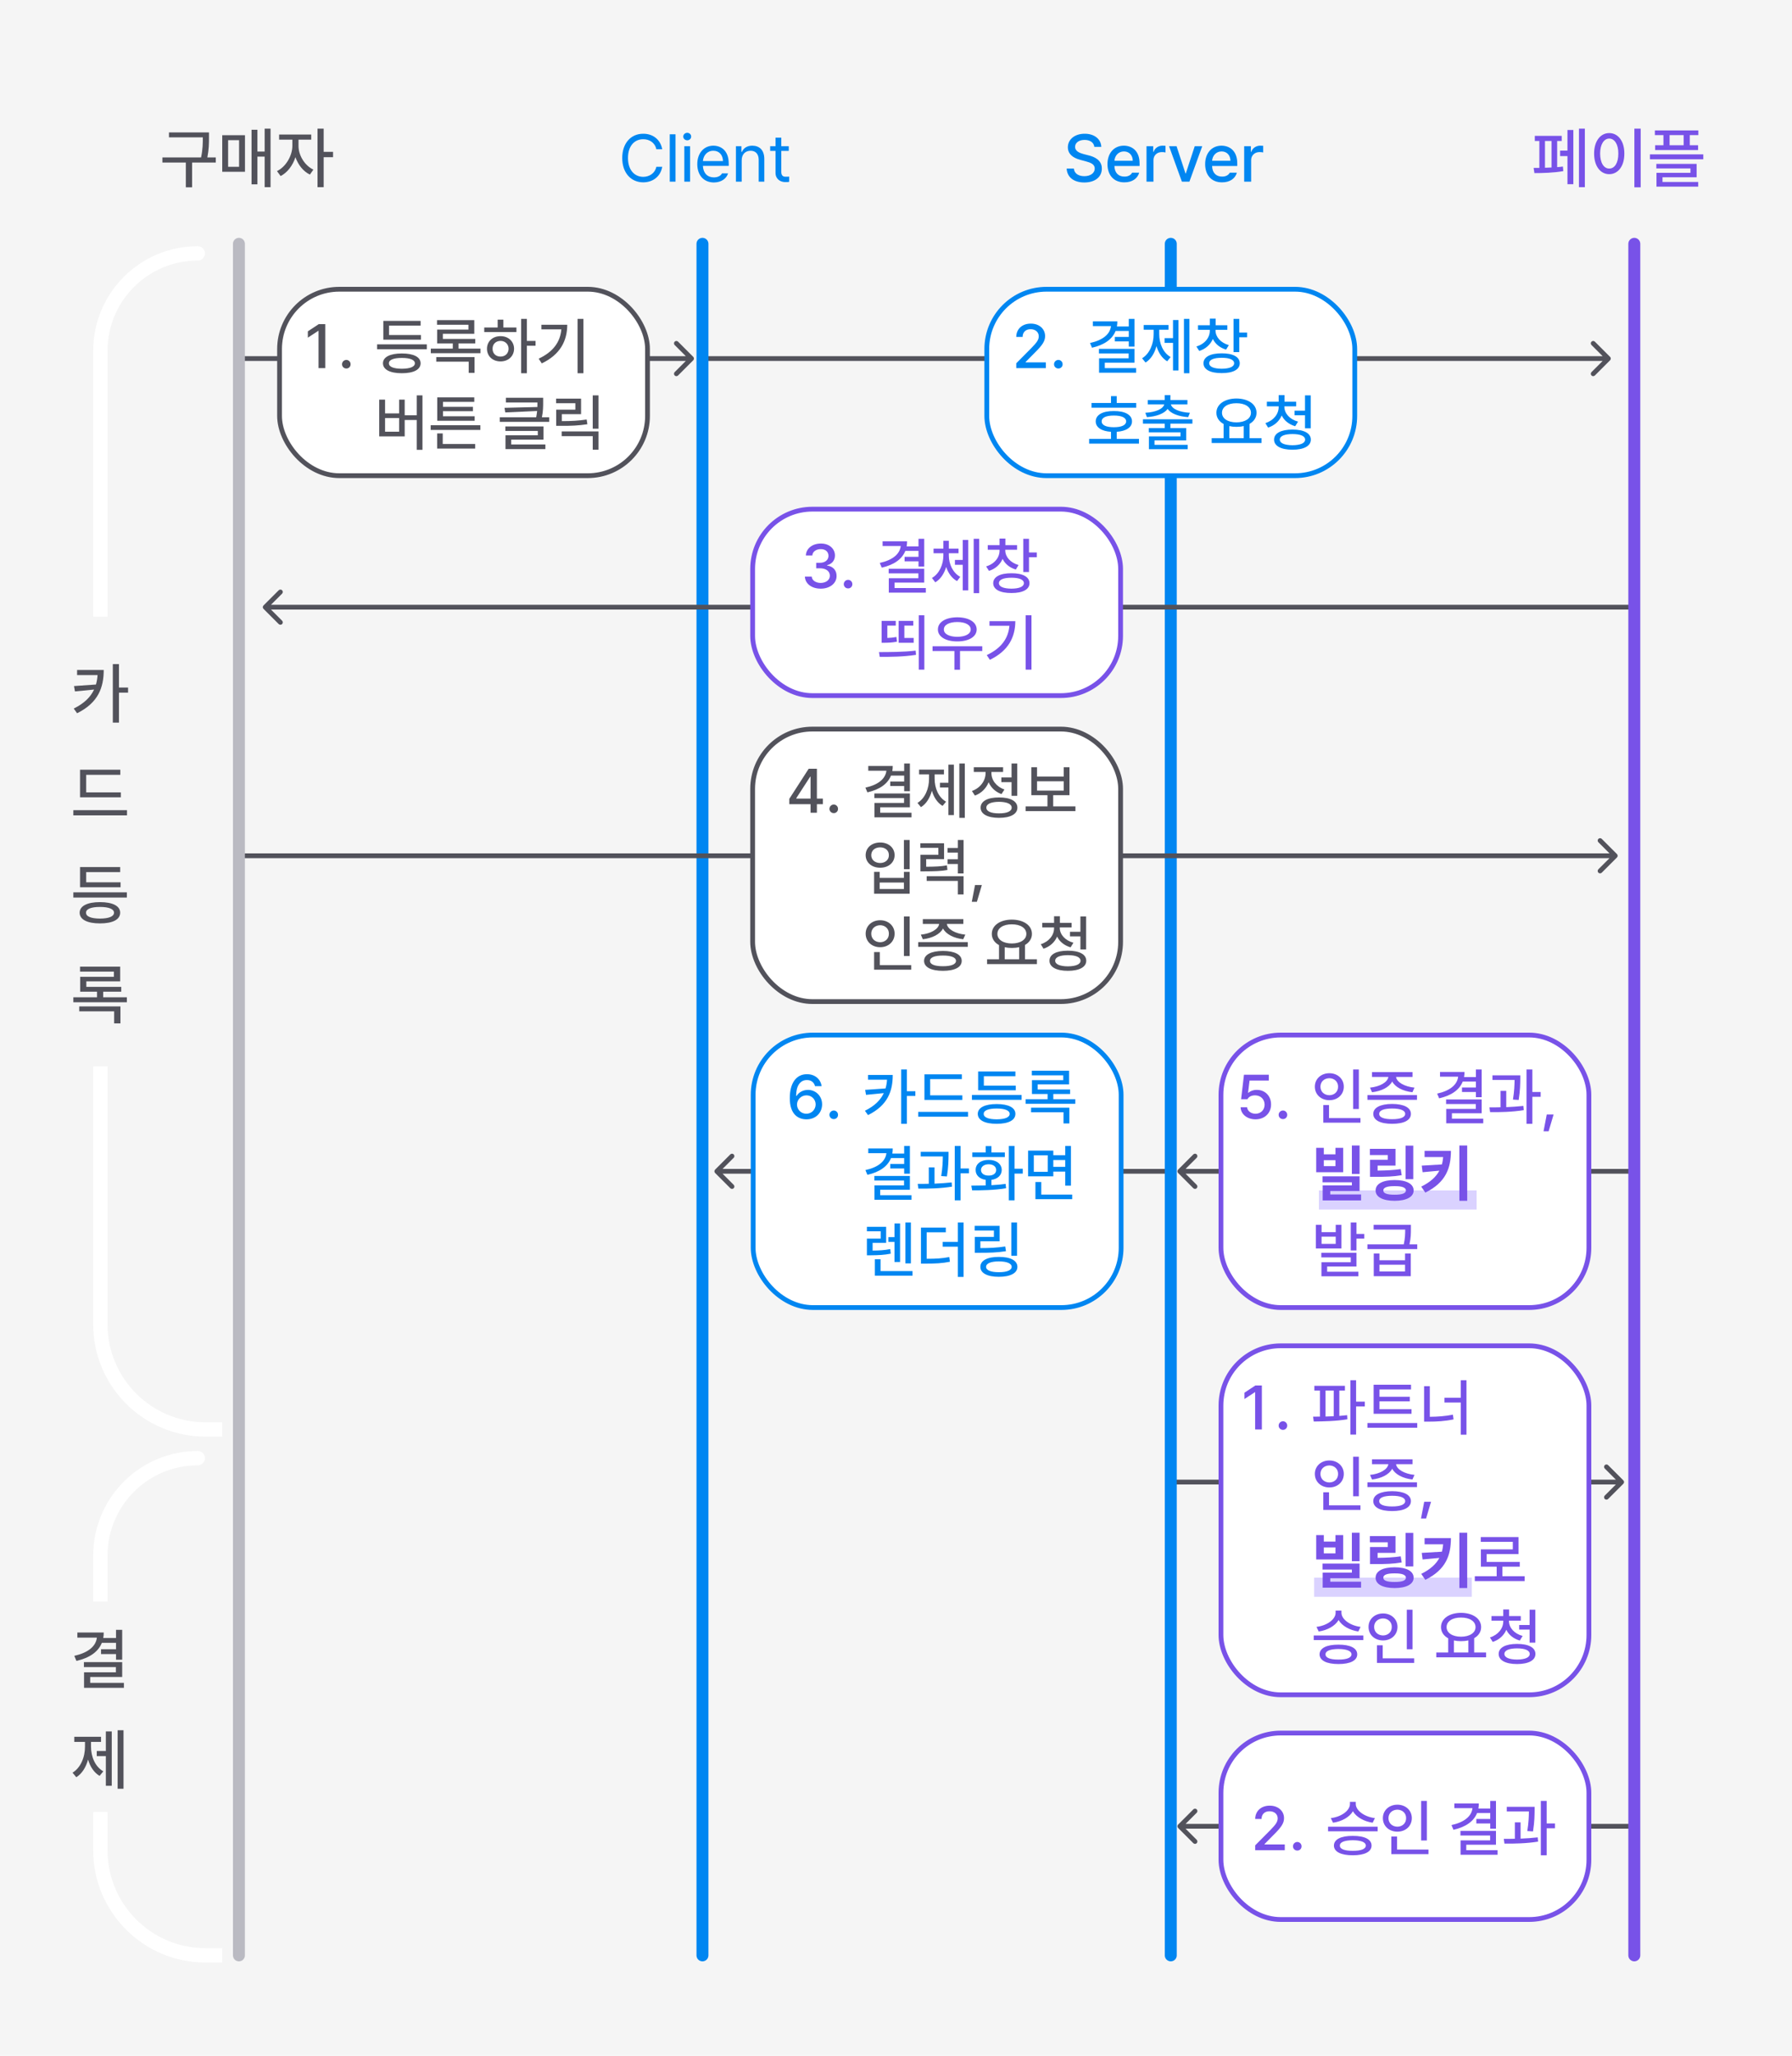 <svg width="375" height="430" viewBox="0 0 375 430" fill="none" xmlns="http://www.w3.org/2000/svg">
<rect width="375" height="430" fill="#F5F5F5"/>
<path d="M336.934 75.354C337.129 75.158 337.129 74.842 336.934 74.647L333.752 71.465C333.556 71.269 333.24 71.269 333.044 71.465C332.849 71.66 332.849 71.976 333.044 72.172L335.873 75L333.044 77.829C332.849 78.024 332.849 78.34 333.044 78.536C333.24 78.731 333.556 78.731 333.752 78.536L336.934 75.354ZM147.496 75.5L336.58 75.5L336.58 74.5L147.496 74.5L147.496 75.5Z" fill="#52525B"/>
<path d="M246.537 244.646C246.342 244.842 246.342 245.158 246.537 245.354L249.719 248.536C249.914 248.731 250.231 248.731 250.426 248.536C250.621 248.34 250.621 248.024 250.426 247.828L247.598 245L250.426 242.172C250.621 241.976 250.621 241.66 250.426 241.464C250.231 241.269 249.914 241.269 249.719 241.464L246.537 244.646ZM246.891 245.5L341.664 245.5L341.664 244.5L246.891 244.5L246.891 245.5Z" fill="#52525B"/>
<path d="M149.646 244.646C149.451 244.842 149.451 245.158 149.646 245.354L152.828 248.536C153.024 248.731 153.34 248.731 153.536 248.536C153.731 248.34 153.731 248.024 153.536 247.828L150.707 245L153.536 242.172C153.731 241.976 153.731 241.66 153.536 241.464C153.34 241.269 153.024 241.269 152.828 241.464L149.646 244.646ZM150 245.5L244.773 245.5L244.773 244.5L150 244.5L150 245.5Z" fill="#52525B"/>
<path d="M339.707 310.354C339.902 310.158 339.902 309.842 339.707 309.646L336.525 306.464C336.33 306.269 336.013 306.269 335.818 306.464C335.623 306.66 335.623 306.976 335.818 307.172L338.646 310L335.818 312.828C335.623 313.024 335.623 313.34 335.818 313.536C336.013 313.731 336.33 313.731 336.525 313.536L339.707 310.354ZM339.354 309.5L244.58 309.5L244.58 310.5L339.354 310.5L339.354 309.5Z" fill="#52525B"/>
<path d="M246.537 381.646C246.342 381.842 246.342 382.158 246.537 382.354L249.719 385.536C249.914 385.731 250.231 385.731 250.426 385.536C250.621 385.34 250.621 385.024 250.426 384.828L247.598 382L250.426 379.172C250.621 378.976 250.621 378.66 250.426 378.464C250.231 378.269 249.914 378.269 249.719 378.464L246.537 381.646ZM246.891 382.5L341.664 382.5L341.664 381.5L246.891 381.5L246.891 382.5Z" fill="#52525B"/>
<path d="M145.076 75.354C145.271 75.158 145.271 74.842 145.076 74.646L141.894 71.465C141.699 71.269 141.382 71.269 141.187 71.465C140.992 71.66 140.992 71.976 141.187 72.172L144.015 75L141.187 77.828C140.992 78.024 140.992 78.34 141.187 78.535C141.382 78.731 141.699 78.731 141.894 78.535L145.076 75.354ZM49.949 75.5L144.722 75.5V74.5L49.949 74.5V75.5Z" fill="#52525B"/>
<path d="M147 51L147 409" stroke="#0086F1" stroke-width="2.5" stroke-linecap="round"/>
<path d="M245 51L245 409" stroke="#0086F1" stroke-width="2.5" stroke-linecap="round"/>
<path d="M43.73 27.696V28.76C43.73 29.908 43.73 31.182 43.394 32.932H45.158V33.996H40.202V39.176H38.886V33.996H33.986V32.932H42.078C42.442 31.196 42.442 29.908 42.442 28.76V28.732H35.358V27.696H43.73ZM56.614 26.912V39.148H55.382V32.764H53.87V38.56H52.638V27.136H53.87V31.7H55.382V26.912H56.614ZM46.506 35.928V28.284H51.266V35.928H46.506ZM47.738 34.892H50.034V29.32H47.738V34.892ZM62.469 30.524C62.456 32.456 63.73 34.612 65.578 35.48L64.85 36.516C63.464 35.858 62.386 34.472 61.825 32.876C61.266 34.626 60.117 36.124 58.718 36.824L57.962 35.788C59.809 34.906 61.167 32.596 61.181 30.524V29.208H58.41V28.144H65.129V29.208H62.469V30.524ZM66.445 39.148V26.912H67.734V31.756H69.694V32.876H67.734V39.148H66.445Z" fill="#52525B"/>
<path d="M137.35 31.224C137.07 29.852 135.894 29.11 134.606 29.124C132.8 29.11 131.414 30.496 131.414 33.044C131.414 35.606 132.8 36.978 134.606 36.992C135.894 36.978 137.056 36.25 137.35 34.892H138.582C138.232 36.922 136.608 38.14 134.606 38.14C132.058 38.14 130.21 36.18 130.21 33.044C130.21 29.922 132.058 27.962 134.606 27.976C136.594 27.962 138.218 29.166 138.582 31.224H137.35ZM141.359 28.088V38H140.155V28.088H141.359ZM143.204 38V30.58H144.408V38H143.204ZM142.98 28.564C142.98 28.13 143.358 27.78 143.82 27.78C144.268 27.78 144.646 28.13 144.632 28.564C144.646 28.998 144.268 29.348 143.82 29.348C143.358 29.348 142.98 28.998 142.98 28.564ZM149.389 38.168C147.247 38.154 145.917 36.628 145.917 34.332C145.917 32.064 147.261 30.482 149.277 30.468C150.845 30.482 152.483 31.434 152.497 34.192V34.696H147.093C147.163 36.25 148.073 37.104 149.389 37.104C150.285 37.104 150.845 36.726 151.097 36.264H152.357C152.021 37.384 150.915 38.154 149.389 38.168ZM147.093 33.688H151.293C151.279 32.442 150.495 31.518 149.277 31.532C147.989 31.518 147.177 32.54 147.093 33.688ZM155.209 33.548V38H154.005V30.58H155.153V31.756H155.265C155.601 30.986 156.301 30.482 157.421 30.468C158.933 30.482 159.941 31.392 159.941 33.268V38H158.765V33.38C158.751 32.218 158.121 31.532 157.085 31.532C155.993 31.532 155.195 32.26 155.209 33.548ZM165.06 30.58V31.56H163.492V35.872C163.478 36.824 163.954 36.978 164.444 36.964C164.668 36.978 164.976 36.95 165.144 36.936V38.028C164.976 38.07 164.682 38.098 164.332 38.084C163.338 38.098 162.302 37.482 162.288 36.18V31.56H161.168V30.58H162.288V28.788H163.492V30.58H165.06Z" fill="#0086F1"/>
<path d="M229.006 30.72C228.894 29.796 228.096 29.264 226.962 29.264C225.744 29.264 224.974 29.88 224.974 30.72C224.974 31.658 225.996 32.022 226.766 32.232L227.746 32.484C229.006 32.778 230.588 33.478 230.574 35.256C230.588 36.936 229.244 38.168 226.906 38.168C224.694 38.168 223.308 37.062 223.21 35.256H224.722C224.806 36.334 225.758 36.852 226.906 36.852C228.18 36.852 229.09 36.208 229.09 35.256C229.09 34.374 228.278 34.024 227.214 33.744L226.066 33.436C224.456 33.002 223.476 32.19 223.462 30.804C223.476 29.096 224.988 27.962 226.99 27.976C229.006 27.962 230.406 29.11 230.462 30.72H229.006ZM235.281 38.14C233.097 38.154 231.753 36.642 231.753 34.332C231.753 32.05 233.111 30.482 235.169 30.468C236.877 30.482 238.487 31.532 238.473 34.22V34.724H233.209C233.237 36.152 234.063 36.95 235.309 36.936C236.121 36.95 236.667 36.586 236.905 36.124H238.389C238.053 37.342 236.919 38.154 235.281 38.14ZM233.209 33.632H237.045C237.045 32.512 236.317 31.672 235.197 31.672C234.035 31.672 233.279 32.582 233.209 33.632ZM239.923 38V30.58H241.323V31.756H241.407C241.673 30.958 242.429 30.468 243.283 30.468C243.465 30.468 243.759 30.482 243.899 30.496V31.896C243.787 31.854 243.451 31.798 243.143 31.812C242.135 31.798 241.379 32.512 241.379 33.464V38H239.923ZM251.584 30.58L248.896 38H247.328L244.64 30.58H246.208L248.084 36.292H248.14L250.016 30.58H251.584ZM255.721 38.14C253.537 38.154 252.193 36.642 252.193 34.332C252.193 32.05 253.551 30.482 255.609 30.468C257.317 30.482 258.927 31.532 258.913 34.22V34.724H253.649C253.677 36.152 254.503 36.95 255.749 36.936C256.561 36.95 257.107 36.586 257.345 36.124H258.829C258.493 37.342 257.359 38.154 255.721 38.14ZM253.649 33.632H257.485C257.485 32.512 256.757 31.672 255.637 31.672C254.475 31.672 253.719 32.582 253.649 33.632ZM260.363 38V30.58H261.763V31.756H261.847C262.113 30.958 262.869 30.468 263.723 30.468C263.905 30.468 264.199 30.482 264.339 30.496V31.896C264.227 31.854 263.891 31.798 263.583 31.812C262.575 31.798 261.819 32.512 261.819 33.464V38H260.363Z" fill="#0086F1"/>
<path d="M331.652 26.912V39.148H330.42V26.912H331.652ZM320.928 35.116H322.132V29.488H321.18V28.424H326.808V29.488H325.856V34.962C326.276 34.934 326.682 34.892 327.06 34.836L327.144 35.788C325.212 36.152 322.664 36.208 321.096 36.208L320.928 35.116ZM323.308 35.088C323.756 35.074 324.218 35.06 324.68 35.032V29.488H323.308V35.088ZM326.472 32.652V31.504H328.012V27.192H329.244V38.532H328.012V32.652H326.472ZM343.332 26.912V39.176H342.016V26.912H343.332ZM333.588 32.12C333.588 29.502 334.918 27.836 336.752 27.836C338.586 27.836 339.93 29.502 339.916 32.12C339.93 34.766 338.586 36.432 336.752 36.432C334.918 36.432 333.588 34.766 333.588 32.12ZM334.848 32.12C334.848 34.066 335.632 35.27 336.752 35.256C337.886 35.27 338.67 34.066 338.656 32.12C338.67 30.202 337.886 28.998 336.752 28.984C335.632 28.998 334.848 30.202 334.848 32.12ZM355.404 27.276V28.256H353.612V30.384H355.348V31.392H346.36V30.384H348.096V28.256H346.304V27.276H355.404ZM345.268 33.324V32.288H356.44V33.324H345.268ZM346.612 35.228V34.276H355.04V37.076H347.9V38.056H355.376V39.036H346.64V36.152H353.752V35.228H346.612ZM349.384 30.384H352.324V28.256H349.384V30.384Z" fill="#7852E8"/>
<rect x="58.5" y="60.5" width="77" height="39" rx="12.5" fill="white" stroke="#52525B"/>
<rect x="206.5" y="60.5" width="77" height="39" rx="12.5" fill="white" stroke="#0086F1"/>
<path d="M68.062 67.796V77H66.658V69.2H66.606L64.422 70.63V69.304L66.71 67.796H68.062ZM72.481 77.078C71.987 77.091 71.571 76.688 71.571 76.194C71.571 75.687 71.987 75.284 72.481 75.284C72.962 75.284 73.378 75.687 73.365 76.194C73.378 76.688 72.962 77.091 72.481 77.078ZM89.316 72.034V73.048H78.916V72.034H89.316ZM80.138 75.986C80.151 74.673 81.633 73.932 84.09 73.932C86.547 73.932 88.016 74.673 88.016 75.986C88.016 77.325 86.547 78.066 84.09 78.066C81.633 78.066 80.151 77.325 80.138 75.986ZM80.216 71.046V67.12H88.016V68.108H81.412V70.084H88.094V71.046H80.216ZM81.386 75.986C81.36 76.727 82.361 77.117 84.09 77.13C85.819 77.117 86.807 76.727 86.82 75.986C86.807 75.271 85.819 74.868 84.09 74.868C82.361 74.868 81.36 75.271 81.386 75.986ZM100.551 72.918V73.88H90.151V72.918H94.753V71.826H91.477V68.94H98.029V67.926H91.451V66.964H99.251V69.824H92.673V70.89H99.459V71.826H95.949V72.918H100.551ZM91.295 75.648V74.686H99.303V77.988H98.081V75.648H91.295ZM110.253 66.704V71.306H112.073V72.32H110.253V78.066H109.057V66.704H110.253ZM101.335 69.46V68.498H104.143V66.86H105.339V68.498H108.069V69.46H101.335ZM101.907 72.944C101.907 71.397 103.103 70.305 104.741 70.318C106.366 70.305 107.562 71.397 107.575 72.944C107.562 74.517 106.366 75.596 104.741 75.596C103.103 75.596 101.907 74.517 101.907 72.944ZM103.077 72.944C103.064 73.932 103.766 74.595 104.741 74.582C105.703 74.595 106.418 73.932 106.431 72.944C106.418 71.982 105.703 71.306 104.741 71.306C103.766 71.306 103.064 71.982 103.077 72.944ZM122.086 66.704V78.066H120.864V66.704H122.086ZM112.726 75.024C115.768 73.594 117.237 71.54 117.471 68.888H113.298V67.926H118.706C118.693 71.254 117.276 74.14 113.376 76.012L112.726 75.024ZM88.406 82.704V94.092H87.21V87.852H84.688V91.284H79.358V83.588H80.58V86.474H83.518V83.588H84.688V86.864H87.21V82.704H88.406ZM80.58 90.296H83.518V87.436H80.58V90.296ZM100.525 88.944V89.932H90.125V88.944H100.525ZM91.477 93.832V90.66H92.647V92.87H99.433V93.832H91.477ZM91.503 88.008V83.12H99.251V84.056H92.699V85.096H98.965V86.006H92.699V87.072H99.329V88.008H91.503ZM113.661 83.198V84.108C113.661 85.005 113.661 86.006 113.401 87.28H114.935V88.242H104.587V87.28H112.205C112.296 86.799 112.361 86.37 112.4 85.967L105.731 86.266L105.575 85.304L112.452 85.135C112.465 84.797 112.465 84.485 112.465 84.186H105.861V83.198H113.661ZM105.757 90.14V89.204H113.739V91.96H106.979V92.974H114.129V93.936H105.783V91.05H112.543V90.14H105.757ZM125.234 82.704V89.672H124.038V82.704H125.234ZM116.368 84.342V83.38H121.594V86.63H117.564V88.086C119.566 88.086 121.022 88.008 122.764 87.748L122.92 88.736C121.048 89.022 119.501 89.087 117.356 89.074H116.394V85.694H120.398V84.342H116.368ZM117.538 91.232V90.244H125.234V94.066H124.038V91.232H117.538Z" fill="#52525B"/>
<path d="M212.668 77V75.986L215.866 72.762C216.867 71.722 217.374 71.137 217.374 70.344C217.374 69.434 216.633 68.849 215.658 68.862C214.644 68.849 213.994 69.499 213.994 70.474H212.668C212.668 68.797 213.942 67.679 215.71 67.692C217.465 67.679 218.7 68.797 218.7 70.292C218.7 71.319 218.206 72.138 216.49 73.828L214.618 75.726V75.804H218.856V77H212.668ZM221.481 77.078C220.987 77.091 220.571 76.688 220.571 76.194C220.571 75.687 220.987 75.284 221.481 75.284C221.962 75.284 222.378 75.687 222.365 76.194C222.378 76.688 221.962 77.091 221.481 77.078ZM237.406 66.704V72.502H236.21V71.41H233.298V70.474H236.21V69.226H233.454C232.752 70.994 231.036 72.164 228.514 72.736L228.098 71.748C230.815 71.15 232.297 69.889 232.492 68.212H228.696V67.224H233.818C233.818 67.601 233.792 67.952 233.727 68.29H236.21V66.704H237.406ZM229.97 73.932V72.97H237.406V75.856H231.192V77H237.744V77.962H229.996V74.946H236.184V73.932H229.97ZM248.901 66.704V78.066H247.757V66.704H248.901ZM238.995 74.946C240.594 73.971 241.426 71.904 241.413 69.876V68.966H239.333V67.978H244.533V68.966H242.583V69.876C242.583 71.826 243.363 73.763 244.975 74.686L244.247 75.57C243.155 74.92 242.414 73.776 242.011 72.398C241.608 73.88 240.841 75.141 239.723 75.83L238.995 74.946ZM243.701 71.722V70.734H245.469V66.938H246.613V77.494H245.469V71.722H243.701ZM254.365 69.148C254.378 70.461 255.405 71.683 257.147 72.19L256.575 73.126C255.275 72.749 254.313 71.943 253.806 70.903C253.299 72.073 252.311 72.983 250.959 73.412L250.361 72.476C252.116 71.956 253.182 70.617 253.169 69.148V68.992H250.699V68.03H253.169V66.652H254.391V68.03H256.835V68.992H254.365V69.148ZM251.843 75.986C251.843 74.66 253.286 73.893 255.665 73.906C258.005 73.893 259.435 74.66 259.435 75.986C259.435 77.299 258.005 78.053 255.665 78.04C253.286 78.053 251.843 77.299 251.843 75.986ZM253.039 75.986C253.039 76.714 254.001 77.117 255.665 77.13C257.29 77.117 258.252 76.714 258.265 75.986C258.252 75.232 257.29 74.842 255.665 74.842C254.001 74.842 253.039 75.232 253.039 75.986ZM258.135 73.646V66.704H259.331V69.564H260.969V70.552H259.331V73.646H258.135ZM237.77 84.29V85.278H228.41V84.29H232.492V82.86H233.688V84.29H237.77ZM227.916 92.792V91.804H232.492V90.322C230.503 90.192 229.294 89.399 229.294 88.138C229.294 86.773 230.75 85.954 233.09 85.98C235.417 85.954 236.886 86.773 236.886 88.138C236.886 89.399 235.664 90.179 233.688 90.322V91.804H238.342V92.792H227.916ZM230.542 88.138C230.529 88.931 231.478 89.36 233.09 89.36C234.702 89.36 235.651 88.931 235.664 88.138C235.651 87.345 234.702 86.916 233.09 86.916C231.478 86.916 230.529 87.345 230.542 88.138ZM249.525 87.696V88.606H244.923V89.542H248.225V92.116H241.595V93.052H248.537V93.962H240.425V91.284H247.029V90.426H240.399V89.542H243.727V88.606H239.177V87.696H249.525ZM239.671 86.344C241.868 86.214 243.402 85.538 243.636 84.576H240.191V83.666H243.727V82.652H244.923V83.666H248.485V84.576H245.027C245.248 85.538 246.795 86.214 249.005 86.344L248.641 87.254C246.652 87.111 245.04 86.526 244.338 85.538C243.623 86.526 241.998 87.111 240.009 87.254L239.671 86.344ZM263.987 91.648V92.662H253.561V91.648H256.057V88.684C255.121 88.177 254.549 87.358 254.549 86.344C254.549 84.55 256.304 83.367 258.735 83.354C261.192 83.367 262.947 84.55 262.947 86.344C262.947 87.332 262.401 88.138 261.491 88.658V91.648H263.987ZM255.719 86.344C255.719 87.553 256.954 88.346 258.735 88.346C260.516 88.346 261.777 87.553 261.777 86.344C261.777 85.109 260.516 84.329 258.735 84.342C256.954 84.329 255.719 85.109 255.719 86.344ZM257.253 91.648H260.269V89.113C259.801 89.23 259.281 89.282 258.735 89.282C258.202 89.282 257.708 89.23 257.253 89.126V91.648ZM268.774 85.122C268.787 86.461 269.879 87.722 271.634 88.19L271.036 89.152C269.723 88.775 268.722 87.956 268.215 86.903C267.721 88.073 266.72 89.009 265.368 89.438L264.796 88.502C266.525 87.956 267.591 86.591 267.578 85.122V84.992H265.108V84.03H267.578V82.652H268.8V84.03H271.244V84.992H268.774V85.122ZM266.616 91.96C266.616 90.608 268.085 89.854 270.464 89.854C272.856 89.854 274.312 90.608 274.312 91.96C274.312 93.286 272.856 94.066 270.464 94.066C268.085 94.066 266.616 93.286 266.616 91.96ZM267.812 91.96C267.812 92.688 268.8 93.117 270.464 93.13C272.141 93.117 273.116 92.688 273.116 91.96C273.116 91.206 272.141 90.79 270.464 90.79C268.8 90.79 267.812 91.206 267.812 91.96ZM270.906 86.864V85.902H273.09V82.704H274.286V89.594H273.09V86.864H270.906Z" fill="#0086F1"/>
<path d="M55.142 126.646C54.947 126.842 54.947 127.158 55.142 127.354L58.325 130.536C58.52 130.731 58.836 130.731 59.032 130.536C59.227 130.34 59.227 130.024 59.032 129.828L56.203 127L59.032 124.172C59.227 123.976 59.227 123.66 59.032 123.464C58.836 123.269 58.52 123.269 58.325 123.464L55.142 126.646ZM55.496 127.5L341.665 127.5L341.665 126.5L55.496 126.5L55.496 127.5Z" fill="#52525B"/>
<path d="M342 51L342 409" stroke="#7852E8" stroke-width="2.5" stroke-linecap="round"/>
<path d="M338.371 179.354C338.567 179.158 338.567 178.842 338.371 178.647L335.189 175.465C334.994 175.269 334.677 175.269 334.482 175.465C334.287 175.66 334.287 175.976 334.482 176.172L337.311 179L334.482 181.828C334.287 182.024 334.287 182.34 334.482 182.536C334.677 182.731 334.994 182.731 335.189 182.536L338.371 179.354ZM50 179.5L338.018 179.5L338.018 178.5L50 178.5L50 179.5Z" fill="#52525B"/>
<path d="M50 51L50 409" stroke="#BABAC2" stroke-width="2.5" stroke-linecap="round"/>
<rect x="157.5" y="106.5" width="77" height="39" rx="12.5" fill="white" stroke="#7852E8"/>
<rect x="255.5" y="362.5" width="77" height="39" rx="12.5" fill="white" stroke="#7852E8"/>
<rect x="157.5" y="152.5" width="77" height="57" rx="12.5" fill="white" stroke="#52525B"/>
<rect x="255.5" y="216.5" width="77" height="57" rx="12.5" fill="white" stroke="#7852E8"/>
<rect x="255.5" y="281.5" width="77" height="73" rx="12.5" fill="white" stroke="#7852E8"/>
<rect x="157.609" y="216.5" width="77" height="57" rx="12.5" fill="white" stroke="#0086F1"/>
<path d="M171.762 123.13C169.851 123.13 168.499 122.103 168.434 120.608H169.864C169.916 121.401 170.709 121.921 171.736 121.934C172.854 121.921 173.66 121.31 173.66 120.426C173.66 119.516 172.906 118.866 171.58 118.866H170.8V117.722H171.58C172.633 117.722 173.374 117.137 173.374 116.266C173.374 115.421 172.737 114.849 171.762 114.862C170.839 114.849 170.02 115.369 169.994 116.188H168.642C168.681 114.693 170.059 113.679 171.788 113.692C173.582 113.679 174.726 114.823 174.726 116.188C174.726 117.228 174.076 117.982 173.088 118.216V118.294C174.336 118.463 175.077 119.308 175.064 120.478C175.077 122.012 173.66 123.13 171.762 123.13ZM177.481 123.078C176.987 123.091 176.571 122.688 176.571 122.194C176.571 121.687 176.987 121.284 177.481 121.284C177.962 121.284 178.378 121.687 178.365 122.194C178.378 122.688 177.962 123.091 177.481 123.078ZM193.406 112.704V118.502H192.21V117.41H189.298V116.474H192.21V115.226H189.454C188.752 116.994 187.036 118.164 184.514 118.736L184.098 117.748C186.815 117.15 188.297 115.889 188.492 114.212H184.696V113.224H189.818C189.818 113.601 189.792 113.952 189.727 114.29H192.21V112.704H193.406ZM185.97 119.932V118.97H193.406V121.856H187.192V123H193.744V123.962H185.996V120.946H192.184V119.932H185.97ZM198.557 116.188C198.557 117.982 199.389 119.815 200.949 120.66L200.273 121.544C199.181 120.959 198.414 119.867 197.998 118.58C197.595 119.958 196.828 121.154 195.723 121.804L195.021 120.894C196.607 119.971 197.413 118.034 197.413 116.188V115.72H195.359V114.758H197.413V113.12H198.557V114.758H200.585V115.72H198.557V116.188ZM199.831 118.138V117.124H201.469V112.938H202.613V123.494H201.469V118.138H199.831ZM203.757 124.066V112.704H204.901V124.066H203.757ZM210.365 115.148C210.378 116.461 211.405 117.683 213.147 118.19L212.575 119.126C211.275 118.749 210.313 117.943 209.806 116.903C209.299 118.073 208.311 118.983 206.959 119.412L206.361 118.476C208.116 117.956 209.182 116.617 209.169 115.148V114.992H206.699V114.03H209.169V112.652H210.391V114.03H212.835V114.992H210.365V115.148ZM207.843 121.986C207.843 120.66 209.286 119.893 211.665 119.906C214.005 119.893 215.435 120.66 215.435 121.986C215.435 123.299 214.005 124.053 211.665 124.04C209.286 124.053 207.843 123.299 207.843 121.986ZM209.039 121.986C209.039 122.714 210.001 123.117 211.665 123.13C213.29 123.117 214.252 122.714 214.265 121.986C214.252 121.232 213.29 120.842 211.665 120.842C210.001 120.842 209.039 121.232 209.039 121.986ZM214.135 119.646V112.704H215.331V115.564H216.969V116.552H215.331V119.646H214.135ZM193.432 128.704V140.066H192.262V128.704H193.432ZM183.942 136.4C186.217 136.387 189.038 136.4 191.612 136.088L191.69 136.972C189.038 137.388 186.321 137.401 184.098 137.388L183.942 136.4ZM184.488 134.45V129.874H187.452V130.862H185.684V133.436C186.282 133.423 186.893 133.371 187.582 133.228L187.712 134.216C186.672 134.424 185.892 134.437 185.034 134.45H184.488ZM188.05 134.45V129.874H191.118V130.862H189.246V133.436H191.196V134.45H188.05ZM205.551 135.178V136.166H200.897V140.092H199.727V136.166H195.151V135.178H205.551ZM196.269 131.668C196.269 130.108 197.907 129.133 200.325 129.12C202.73 129.133 204.381 130.108 204.381 131.668C204.381 133.189 202.73 134.164 200.325 134.164C197.907 134.164 196.269 133.189 196.269 131.668ZM197.517 131.668C197.504 132.604 198.635 133.189 200.325 133.202C202.015 133.189 203.133 132.604 203.133 131.668C203.133 130.706 202.015 130.108 200.325 130.108C198.635 130.108 197.504 130.706 197.517 131.668ZM215.851 128.704V140.066H214.629V128.704H215.851ZM206.491 137.024C209.533 135.594 211.002 133.54 211.236 130.888H207.063V129.926H212.471C212.458 133.254 211.041 136.14 207.141 138.012L206.491 137.024Z" fill="#7852E8"/>
<path d="M262.668 387V385.986L265.866 382.762C266.867 381.722 267.374 381.137 267.374 380.344C267.374 379.434 266.633 378.849 265.658 378.862C264.644 378.849 263.994 379.499 263.994 380.474H262.668C262.668 378.797 263.942 377.679 265.71 377.692C267.465 377.679 268.7 378.797 268.7 380.292C268.7 381.319 268.206 382.138 266.49 383.828L264.618 385.726V385.804H268.856V387H262.668ZM271.481 387.078C270.987 387.091 270.571 386.688 270.571 386.194C270.571 385.687 270.987 385.284 271.481 385.284C271.962 385.284 272.378 385.687 272.365 386.194C272.378 386.688 271.962 387.091 271.481 387.078ZM283.714 377.354C283.727 378.719 285.547 380.032 287.718 380.292L287.25 381.254C285.443 380.994 283.844 380.097 283.116 378.862C282.388 380.097 280.789 380.994 278.956 381.254L278.488 380.292C280.672 380.032 282.479 378.745 282.492 377.354V376.886H283.714V377.354ZM277.916 383.048V382.086H288.29V383.048H277.916ZM279.138 386.038C279.151 384.725 280.62 383.997 283.09 384.01C285.547 383.997 287.016 384.725 287.016 386.038C287.016 387.338 285.547 388.066 283.09 388.066C280.62 388.066 279.151 387.338 279.138 386.038ZM280.386 386.038C280.36 386.753 281.361 387.143 283.09 387.13C284.819 387.143 285.807 386.753 285.82 386.038C285.807 385.323 284.819 384.933 283.09 384.92C281.361 384.933 280.36 385.323 280.386 386.038ZM298.589 376.704V384.972H297.393V376.704H298.589ZM289.385 380.292C289.385 378.654 290.698 377.484 292.427 377.484C294.13 377.484 295.443 378.654 295.443 380.292C295.443 381.969 294.13 383.126 292.427 383.126C290.698 383.126 289.385 381.969 289.385 380.292ZM290.555 380.292C290.555 381.371 291.361 382.073 292.427 382.086C293.454 382.073 294.26 381.371 294.247 380.292C294.26 379.252 293.454 378.537 292.427 378.524C291.361 378.537 290.555 379.252 290.555 380.292ZM291.153 387.832V384.14H292.349V386.87H298.927V387.832H291.153ZM313.051 376.704V382.502H311.855V381.41H308.943V380.474H311.855V379.226H309.099C308.397 380.994 306.681 382.164 304.159 382.736L303.743 381.748C306.46 381.15 307.942 379.889 308.137 378.212H304.341V377.224H309.463C309.463 377.601 309.437 377.952 309.372 378.29H311.855V376.704H313.051ZM305.615 383.932V382.97H313.051V385.856H306.837V387H313.389V387.962H305.641V384.946H311.829V383.932H305.615ZM321.14 377.926V378.628C321.127 379.577 321.127 381.046 320.802 383.074L319.606 382.996C319.905 381.163 319.931 379.824 319.944 378.888H315.316V377.926H321.14ZM314.692 384.634C315.394 384.634 316.187 384.634 317.006 384.608V381.176H318.202V384.582C319.411 384.53 320.646 384.452 321.79 384.322L321.868 385.206C319.489 385.596 316.85 385.648 314.822 385.622L314.692 384.634ZM322.44 388.066V376.704H323.662V381.41H325.404V382.424H323.662V388.066H322.44Z" fill="#7852E8"/>
<path d="M165.174 168.206V167.088L169.23 160.796H170.946V167.036H172.194V168.206H170.946V170H169.62V168.206H165.174ZM166.63 167.036H169.62V162.46H169.542L166.63 166.958V167.036ZM174.481 170.078C173.987 170.091 173.571 169.688 173.571 169.194C173.571 168.687 173.987 168.284 174.481 168.284C174.962 168.284 175.378 168.687 175.365 169.194C175.378 169.688 174.962 170.091 174.481 170.078ZM190.406 159.704V165.502H189.21V164.41H186.298V163.474H189.21V162.226H186.454C185.752 163.994 184.036 165.164 181.514 165.736L181.098 164.748C183.815 164.15 185.297 162.889 185.492 161.212H181.696V160.224H186.818C186.818 160.601 186.792 160.952 186.727 161.29H189.21V159.704H190.406ZM182.97 166.932V165.97H190.406V168.856H184.192V170H190.744V170.962H182.996V167.946H189.184V166.932H182.97ZM201.901 159.704V171.066H200.757V159.704H201.901ZM191.995 167.946C193.594 166.971 194.426 164.904 194.413 162.876V161.966H192.333V160.978H197.533V161.966H195.583V162.876C195.583 164.826 196.363 166.763 197.975 167.686L197.247 168.57C196.155 167.92 195.414 166.776 195.011 165.398C194.608 166.88 193.841 168.141 192.723 168.83L191.995 167.946ZM196.701 164.722V163.734H198.469V159.938H199.613V170.494H198.469V164.722H196.701ZM212.877 159.704V166.464H211.681V163.604H209.549V162.616H211.681V159.704H212.877ZM203.387 165.45C205.155 164.826 206.234 163.292 206.247 161.732V161.472H203.777V160.484H209.913V161.472H207.469V161.706C207.456 163.149 208.483 164.553 210.199 165.138L209.575 166.1C208.301 165.645 207.365 164.735 206.884 163.617C206.377 164.891 205.376 165.918 204.011 166.412L203.387 165.45ZM205.207 168.934C205.207 167.582 206.676 166.789 209.055 166.802C211.447 166.789 212.903 167.582 212.903 168.934C212.903 170.286 211.447 171.066 209.055 171.066C206.676 171.066 205.207 170.286 205.207 168.934ZM206.403 168.934C206.403 169.701 207.391 170.143 209.055 170.13C210.719 170.143 211.707 169.701 211.707 168.934C211.707 168.167 210.719 167.725 209.055 167.712C207.391 167.725 206.403 168.167 206.403 168.934ZM225.048 168.674V169.662H214.622V168.674H219.198V166.334H215.818V160.484H217.014V162.434H222.604V160.484H223.8V166.334H220.394V168.674H225.048ZM217.014 165.372H222.604V163.422H217.014V165.372ZM190.354 175.704V181.814H189.158V175.704H190.354ZM181.15 178.876C181.15 177.303 182.437 176.224 184.192 176.224C185.921 176.224 187.208 177.303 187.208 178.876C187.208 180.423 185.921 181.502 184.192 181.502C182.437 181.502 181.15 180.423 181.15 178.876ZM182.32 178.876C182.32 179.851 183.1 180.501 184.192 180.514C185.245 180.501 186.025 179.851 186.012 178.876C186.025 177.888 185.245 177.238 184.192 177.238C183.1 177.238 182.32 177.888 182.32 178.876ZM182.918 186.936V182.36H184.088V183.634H189.158V182.36H190.354V186.936H182.918ZM184.088 185.948H189.158V184.596H184.088V185.948ZM197.559 176.38V179.708H193.815V181.294C195.804 181.281 196.883 181.229 198.157 181.008L198.261 181.97C196.883 182.217 195.713 182.243 193.451 182.256H192.619V178.798H196.363V177.342H192.593V176.38H197.559ZM193.919 184.258V183.27H201.641V187.092H200.445V184.258H193.919ZM198.287 180.722V179.734H200.445V178.33H198.287V177.368H200.445V175.704H201.641V182.698H200.445V180.722H198.287ZM205.467 185.116L204.427 188.626H203.361L204.037 185.116H205.467ZM190.354 191.704V199.972H189.158V191.704H190.354ZM181.15 195.292C181.15 193.654 182.463 192.484 184.192 192.484C185.895 192.484 187.208 193.654 187.208 195.292C187.208 196.969 185.895 198.126 184.192 198.126C182.463 198.126 181.15 196.969 181.15 195.292ZM182.32 195.292C182.32 196.371 183.126 197.073 184.192 197.086C185.219 197.073 186.025 196.371 186.012 195.292C186.025 194.252 185.219 193.537 184.192 193.524C183.126 193.537 182.32 194.252 182.32 195.292ZM182.918 202.832V199.14H184.114V201.87H190.692V202.832H182.918ZM202.525 197.06V198.048H192.151V197.06H202.525ZM192.697 195.5C194.764 195.292 196.376 194.369 196.532 193.264H193.113V192.25H201.589V193.264H198.144C198.287 194.356 199.899 195.292 202.005 195.5L201.563 196.462C199.587 196.241 197.962 195.409 197.338 194.213C196.714 195.409 195.089 196.241 193.113 196.462L192.697 195.5ZM193.373 200.986C193.386 199.673 194.868 198.919 197.325 198.906C199.782 198.919 201.251 199.673 201.251 200.986C201.251 202.325 199.782 203.066 197.325 203.066C194.868 203.066 193.386 202.325 193.373 200.986ZM194.621 200.986C194.595 201.714 195.596 202.104 197.325 202.104C199.054 202.104 200.042 201.714 200.055 200.986C200.042 200.258 199.054 199.868 197.325 199.868C195.596 199.868 194.595 200.258 194.621 200.986ZM216.987 200.648V201.662H206.561V200.648H209.057V197.684C208.121 197.177 207.549 196.358 207.549 195.344C207.549 193.55 209.304 192.367 211.735 192.354C214.192 192.367 215.947 193.55 215.947 195.344C215.947 196.332 215.401 197.138 214.491 197.658V200.648H216.987ZM208.719 195.344C208.719 196.553 209.954 197.346 211.735 197.346C213.516 197.346 214.777 196.553 214.777 195.344C214.777 194.109 213.516 193.329 211.735 193.342C209.954 193.329 208.719 194.109 208.719 195.344ZM210.253 200.648H213.269V198.113C212.801 198.23 212.281 198.282 211.735 198.282C211.202 198.282 210.708 198.23 210.253 198.126V200.648ZM221.774 194.122C221.787 195.461 222.879 196.722 224.634 197.19L224.036 198.152C222.723 197.775 221.722 196.956 221.215 195.903C220.721 197.073 219.72 198.009 218.368 198.438L217.796 197.502C219.525 196.956 220.591 195.591 220.578 194.122V193.992H218.108V193.03H220.578V191.652H221.8V193.03H224.244V193.992H221.774V194.122ZM219.616 200.96C219.616 199.608 221.085 198.854 223.464 198.854C225.856 198.854 227.312 199.608 227.312 200.96C227.312 202.286 225.856 203.066 223.464 203.066C221.085 203.066 219.616 202.286 219.616 200.96ZM220.812 200.96C220.812 201.688 221.8 202.117 223.464 202.13C225.141 202.117 226.116 201.688 226.116 200.96C226.116 200.206 225.141 199.79 223.464 199.79C221.8 199.79 220.812 200.206 220.812 200.96ZM223.906 195.864V194.902H226.09V191.704H227.286V198.594H226.09V195.864H223.906Z" fill="#52525B"/>
<rect x="276" y="249" width="33" height="4" fill="#DAD2FF"/>
<rect x="275" y="330" width="33" height="4" fill="#DAD2FF"/>
<path d="M262.736 234.13C260.981 234.13 259.668 233.064 259.616 231.608H260.968C261.046 232.388 261.787 232.96 262.736 232.96C263.841 232.96 264.634 232.154 264.634 231.062C264.634 229.931 263.815 229.125 262.658 229.112C261.917 229.112 261.358 229.359 261.046 229.918H259.72L260.318 224.796H265.518V226.018H261.488L261.176 228.566H261.254C261.644 228.215 262.281 227.955 262.996 227.968C264.712 227.955 265.999 229.242 265.986 231.01C265.999 232.83 264.634 234.13 262.736 234.13ZM268.481 234.078C267.987 234.091 267.571 233.688 267.571 233.194C267.571 232.687 267.987 232.284 268.481 232.284C268.962 232.284 269.378 232.687 269.365 233.194C269.378 233.688 268.962 234.091 268.481 234.078ZM284.354 223.704V231.972H283.158V223.704H284.354ZM275.15 227.292C275.15 225.654 276.463 224.484 278.192 224.484C279.895 224.484 281.208 225.654 281.208 227.292C281.208 228.969 279.895 230.126 278.192 230.126C276.463 230.126 275.15 228.969 275.15 227.292ZM276.32 227.292C276.32 228.371 277.126 229.073 278.192 229.086C279.219 229.073 280.025 228.371 280.012 227.292C280.025 226.252 279.219 225.537 278.192 225.524C277.126 225.537 276.32 226.252 276.32 227.292ZM276.918 234.832V231.14H278.114V233.87H284.692V234.832H276.918ZM296.525 229.06V230.048H286.151V229.06H296.525ZM286.697 227.5C288.764 227.292 290.376 226.369 290.532 225.264H287.113V224.25H295.589V225.264H292.144C292.287 226.356 293.899 227.292 296.005 227.5L295.563 228.462C293.587 228.241 291.962 227.409 291.338 226.213C290.714 227.409 289.089 228.241 287.113 228.462L286.697 227.5ZM287.373 232.986C287.386 231.673 288.868 230.919 291.325 230.906C293.782 230.919 295.251 231.673 295.251 232.986C295.251 234.325 293.782 235.066 291.325 235.066C288.868 235.066 287.386 234.325 287.373 232.986ZM288.621 232.986C288.595 233.714 289.596 234.104 291.325 234.104C293.054 234.104 294.042 233.714 294.055 232.986C294.042 232.258 293.054 231.868 291.325 231.868C289.596 231.868 288.595 232.258 288.621 232.986ZM310.051 223.704V229.502H308.855V228.41H305.943V227.474H308.855V226.226H306.099C305.397 227.994 303.681 229.164 301.159 229.736L300.743 228.748C303.46 228.15 304.942 226.889 305.137 225.212H301.341V224.224H306.463C306.463 224.601 306.437 224.952 306.372 225.29H308.855V223.704H310.051ZM302.615 230.932V229.97H310.051V232.856H303.837V234H310.389V234.962H302.641V231.946H308.829V230.932H302.615ZM318.14 224.926V225.628C318.127 226.577 318.127 228.046 317.802 230.074L316.606 229.996C316.905 228.163 316.931 226.824 316.944 225.888H312.316V224.926H318.14ZM311.692 231.634C312.394 231.634 313.187 231.634 314.006 231.608V228.176H315.202V231.582C316.411 231.53 317.646 231.452 318.79 231.322L318.868 232.206C316.489 232.596 313.85 232.648 311.822 232.622L311.692 231.634ZM319.44 235.066V223.704H320.662V228.41H322.404V229.424H320.662V235.066H319.44ZM325.111 233.116L324.071 236.626H323.005L323.681 233.116H325.111ZM284.51 239.6V245.554H282.898V239.6H284.51ZM275.436 245.19V240.094H277.022V241.446H279.466V240.094H281.078V245.19H275.436ZM276.762 247.296V246.048H284.51V249.116H278.374V249.844H284.822V251.092H276.788V247.946H282.898V247.296H276.762ZM277.022 243.916H279.466V242.668H277.022V243.916ZM295.745 239.626V246.646H294.133V239.626H295.745ZM286.671 241.602V240.302H292.027V243.812H288.283V244.852C290.207 244.826 291.572 244.761 293.119 244.54L293.327 245.814C291.559 246.113 289.999 246.165 287.711 246.152H286.697V242.59H290.415V241.602H286.671ZM287.867 249.012C287.854 247.621 289.362 246.828 291.845 246.828C294.302 246.828 295.823 247.621 295.823 249.012C295.823 250.364 294.302 251.17 291.845 251.17C289.362 251.17 287.854 250.364 287.867 249.012ZM289.479 249.012C289.466 249.61 290.285 249.909 291.845 249.896C293.379 249.909 294.198 249.61 294.211 249.012C294.198 248.388 293.379 248.089 291.845 248.102C290.285 248.089 289.466 248.388 289.479 249.012ZM303.627 240.718C303.614 244.28 302.626 247.296 298.271 249.454L297.413 248.206C299.324 247.257 300.52 246.165 301.209 244.865L297.699 245.19L297.517 243.812L301.729 243.565C301.872 243.084 301.95 242.564 302.002 242.018H298.115V240.718H303.627ZM305.395 251.17V239.6H307.033V251.17H305.395ZM276.554 256.198V257.732H279.518V256.198H280.714V261.138H275.358V256.198H276.554ZM276.502 263.01V262.048H283.86V264.908H277.724V266H284.25V266.962H276.528V264.024H282.664V263.01H276.502ZM276.554 260.176H279.518V258.668H276.554V260.176ZM282.664 261.554V255.704H283.86V258.096H285.498V259.084H283.86V261.554H282.664ZM288.673 262.204V263.608H294.029V262.204H295.225V266.936H287.477V262.204H288.673ZM286.151 261.268V260.28H293.756C294.042 258.98 294.055 258.031 294.055 257.186H287.451V256.198H295.251V257.056C295.251 257.927 295.251 258.915 294.952 260.28H296.577V261.268H286.151ZM288.673 265.948H294.029V264.544H288.673V265.948Z" fill="#7852E8"/>
<path d="M264.062 289.796V299H262.658V291.2H262.606L260.422 292.63V291.304L262.71 289.796H264.062ZM268.481 299.078C267.987 299.091 267.571 298.688 267.571 298.194C267.571 297.687 267.987 297.284 268.481 297.284C268.962 297.284 269.378 297.687 269.365 298.194C269.378 298.688 268.962 299.091 268.481 299.078ZM281.442 289.874V290.862H280.272V296.166C280.831 296.127 281.377 296.075 281.91 296.01L281.962 296.868C279.596 297.271 276.918 297.31 274.916 297.336L274.786 296.322L276.216 296.309V290.862H275.046V289.874H281.442ZM277.386 296.296C277.945 296.283 278.53 296.257 279.102 296.231V290.862H277.386V296.296ZM282.586 300.066V288.704H283.782V293.176H285.602V294.19H283.782V300.066H282.586ZM295.381 294.762V295.724H287.451V289.64H295.277V290.628H288.673V292.162H295.017V293.124H288.673V294.762H295.381ZM286.151 298.636V297.648H296.577V298.636H286.151ZM306.877 288.704V300.092H305.681V293.358H302.275V292.37H305.681V288.704H306.877ZM298.011 297.362V289.952H299.207V296.348C300.845 296.335 302.379 296.231 304.043 295.906L304.173 296.894C302.353 297.271 300.702 297.362 298.895 297.362H298.011ZM284.354 304.704V312.972H283.158V304.704H284.354ZM275.15 308.292C275.15 306.654 276.463 305.484 278.192 305.484C279.895 305.484 281.208 306.654 281.208 308.292C281.208 309.969 279.895 311.126 278.192 311.126C276.463 311.126 275.15 309.969 275.15 308.292ZM276.32 308.292C276.32 309.371 277.126 310.073 278.192 310.086C279.219 310.073 280.025 309.371 280.012 308.292C280.025 307.252 279.219 306.537 278.192 306.524C277.126 306.537 276.32 307.252 276.32 308.292ZM276.918 315.832V312.14H278.114V314.87H284.692V315.832H276.918ZM296.525 310.06V311.048H286.151V310.06H296.525ZM286.697 308.5C288.764 308.292 290.376 307.369 290.532 306.264H287.113V305.25H295.589V306.264H292.144C292.287 307.356 293.899 308.292 296.005 308.5L295.563 309.462C293.587 309.241 291.962 308.409 291.338 307.213C290.714 308.409 289.089 309.241 287.113 309.462L286.697 308.5ZM287.373 313.986C287.386 312.673 288.868 311.919 291.325 311.906C293.782 311.919 295.251 312.673 295.251 313.986C295.251 315.325 293.782 316.066 291.325 316.066C288.868 316.066 287.386 315.325 287.373 313.986ZM288.621 313.986C288.595 314.714 289.596 315.104 291.325 315.104C293.054 315.104 294.042 314.714 294.055 313.986C294.042 313.258 293.054 312.868 291.325 312.868C289.596 312.868 288.595 313.258 288.621 313.986ZM299.467 314.116L298.427 317.626H297.361L298.037 314.116H299.467ZM284.51 320.6V326.554H282.898V320.6H284.51ZM275.436 326.19V321.094H277.022V322.446H279.466V321.094H281.078V326.19H275.436ZM276.762 328.296V327.048H284.51V330.116H278.374V330.844H284.822V332.092H276.788V328.946H282.898V328.296H276.762ZM277.022 324.916H279.466V323.668H277.022V324.916ZM295.745 320.626V327.646H294.133V320.626H295.745ZM286.671 322.602V321.302H292.027V324.812H288.283V325.852C290.207 325.826 291.572 325.761 293.119 325.54L293.327 326.814C291.559 327.113 289.999 327.165 287.711 327.152H286.697V323.59H290.415V322.602H286.671ZM287.867 330.012C287.854 328.621 289.362 327.828 291.845 327.828C294.302 327.828 295.823 328.621 295.823 330.012C295.823 331.364 294.302 332.17 291.845 332.17C289.362 332.17 287.854 331.364 287.867 330.012ZM289.479 330.012C289.466 330.61 290.285 330.909 291.845 330.896C293.379 330.909 294.198 330.61 294.211 330.012C294.198 329.388 293.379 329.089 291.845 329.102C290.285 329.089 289.466 329.388 289.479 330.012ZM303.627 321.718C303.614 325.28 302.626 328.296 298.271 330.454L297.413 329.206C299.324 328.257 300.52 327.165 301.209 325.865L297.699 326.19L297.517 324.812L301.729 324.565C301.872 324.084 301.95 323.564 302.002 323.018H298.115V321.718H303.627ZM305.395 332.17V320.6H307.033V332.17H305.395ZM319.048 329.7V330.714H308.622V329.7H313.198V327.698H309.896V324.084H316.578V322.498H309.87V321.51H317.774V325.072H311.092V326.71H318.034V327.698H314.394V329.7H319.048ZM280.714 337.354C280.727 338.719 282.547 340.032 284.718 340.292L284.25 341.254C282.443 340.994 280.844 340.097 280.116 338.862C279.388 340.097 277.789 340.994 275.956 341.254L275.488 340.292C277.672 340.032 279.479 338.745 279.492 337.354V336.886H280.714V337.354ZM274.916 343.048V342.086H285.29V343.048H274.916ZM276.138 346.038C276.151 344.725 277.62 343.997 280.09 344.01C282.547 343.997 284.016 344.725 284.016 346.038C284.016 347.338 282.547 348.066 280.09 348.066C277.62 348.066 276.151 347.338 276.138 346.038ZM277.386 346.038C277.36 346.753 278.361 347.143 280.09 347.13C281.819 347.143 282.807 346.753 282.82 346.038C282.807 345.323 281.819 344.933 280.09 344.92C278.361 344.933 277.36 345.323 277.386 346.038ZM295.589 336.704V344.972H294.393V336.704H295.589ZM286.385 340.292C286.385 338.654 287.698 337.484 289.427 337.484C291.13 337.484 292.443 338.654 292.443 340.292C292.443 341.969 291.13 343.126 289.427 343.126C287.698 343.126 286.385 341.969 286.385 340.292ZM287.555 340.292C287.555 341.371 288.361 342.073 289.427 342.086C290.454 342.073 291.26 341.371 291.247 340.292C291.26 339.252 290.454 338.537 289.427 338.524C288.361 338.537 287.555 339.252 287.555 340.292ZM288.153 347.832V344.14H289.349V346.87H295.927V347.832H288.153ZM310.987 345.648V346.662H300.561V345.648H303.057V342.684C302.121 342.177 301.549 341.358 301.549 340.344C301.549 338.55 303.304 337.367 305.735 337.354C308.192 337.367 309.947 338.55 309.947 340.344C309.947 341.332 309.401 342.138 308.491 342.658V345.648H310.987ZM302.719 340.344C302.719 341.553 303.954 342.346 305.735 342.346C307.516 342.346 308.777 341.553 308.777 340.344C308.777 339.109 307.516 338.329 305.735 338.342C303.954 338.329 302.719 339.109 302.719 340.344ZM304.253 345.648H307.269V343.113C306.801 343.23 306.281 343.282 305.735 343.282C305.202 343.282 304.708 343.23 304.253 343.126V345.648ZM315.774 339.122C315.787 340.461 316.879 341.722 318.634 342.19L318.036 343.152C316.723 342.775 315.722 341.956 315.215 340.903C314.721 342.073 313.72 343.009 312.368 343.438L311.796 342.502C313.525 341.956 314.591 340.591 314.578 339.122V338.992H312.108V338.03H314.578V336.652H315.8V338.03H318.244V338.992H315.774V339.122ZM313.616 345.96C313.616 344.608 315.085 343.854 317.464 343.854C319.856 343.854 321.312 344.608 321.312 345.96C321.312 347.286 319.856 348.066 317.464 348.066C315.085 348.066 313.616 347.286 313.616 345.96ZM314.812 345.96C314.812 346.688 315.8 347.117 317.464 347.13C319.141 347.117 320.116 346.688 320.116 345.96C320.116 345.206 319.141 344.79 317.464 344.79C315.8 344.79 314.812 345.206 314.812 345.96ZM317.906 340.864V339.902H320.09V336.704H321.286V343.594H320.09V340.864H317.906Z" fill="#7852E8"/>
<path d="M168.736 234.13C167.046 234.117 165.265 233.103 165.278 229.71C165.265 226.512 166.656 224.679 168.866 224.692C170.543 224.679 171.726 225.732 171.934 227.188H170.556C170.374 226.447 169.789 225.901 168.866 225.914C167.436 225.901 166.604 227.136 166.604 229.216H166.708C167.202 228.436 168.073 227.981 169.074 227.968C170.712 227.981 172.025 229.229 172.038 230.984C172.025 232.778 170.712 234.143 168.736 234.13ZM166.786 231.036C166.786 232.05 167.592 232.96 168.736 232.96C169.841 232.96 170.673 232.089 170.686 231.01C170.673 229.957 169.867 229.112 168.762 229.112C167.644 229.112 166.786 230.009 166.786 231.036ZM174.481 234.078C173.987 234.091 173.571 233.688 173.571 233.194C173.571 232.687 173.987 232.284 174.481 232.284C174.962 232.284 175.378 232.687 175.365 233.194C175.378 233.688 174.962 234.091 174.481 234.078ZM186.818 224.848C186.818 228.215 185.791 231.192 181.644 233.246L180.994 232.336C183.048 231.322 184.27 230.087 184.946 228.644L181.228 229.008L181.046 227.968L185.31 227.669C185.479 227.097 185.583 226.473 185.622 225.836H181.644V224.848H186.818ZM188.586 235.066V223.704H189.782V228.254H191.55V229.242H189.782V235.066H188.586ZM201.381 229.112V230.074H193.451V224.718H201.277V225.706H194.647V229.112H201.381ZM192.151 233.584V232.57H202.577V233.584H192.151ZM213.787 229.034V230.048H203.387V229.034H213.787ZM204.609 232.986C204.622 231.673 206.104 230.932 208.561 230.932C211.018 230.932 212.487 231.673 212.487 232.986C212.487 234.325 211.018 235.066 208.561 235.066C206.104 235.066 204.622 234.325 204.609 232.986ZM204.687 228.046V224.12H212.487V225.108H205.883V227.084H212.565V228.046H204.687ZM205.857 232.986C205.831 233.727 206.832 234.117 208.561 234.13C210.29 234.117 211.278 233.727 211.291 232.986C211.278 232.271 210.29 231.868 208.561 231.868C206.832 231.868 205.831 232.271 205.857 232.986ZM225.022 229.918V230.88H214.622V229.918H219.224V228.826H215.948V225.94H222.5V224.926H215.922V223.964H223.722V226.824H217.144V227.89H223.93V228.826H220.42V229.918H225.022ZM215.766 232.648V231.686H223.774V234.988H222.552V232.648H215.766ZM190.406 239.704V245.502H189.21V244.41H186.298V243.474H189.21V242.226H186.454C185.752 243.994 184.036 245.164 181.514 245.736L181.098 244.748C183.815 244.15 185.297 242.889 185.492 241.212H181.696V240.224H186.818C186.818 240.601 186.792 240.952 186.727 241.29H189.21V239.704H190.406ZM182.97 246.932V245.97H190.406V248.856H184.192V250H190.744V250.962H182.996V247.946H189.184V246.932H182.97ZM198.495 240.926V241.628C198.482 242.577 198.482 244.046 198.157 246.074L196.961 245.996C197.26 244.163 197.286 242.824 197.299 241.888H192.671V240.926H198.495ZM192.047 247.634C192.749 247.634 193.542 247.634 194.361 247.608V244.176H195.557V247.582C196.766 247.53 198.001 247.452 199.145 247.322L199.223 248.206C196.844 248.596 194.205 248.648 192.177 248.622L192.047 247.634ZM199.795 251.066V239.704H201.017V244.41H202.759V245.424H201.017V251.066H199.795ZM212.305 239.704V244.462H214.021V245.476H212.305V251.066H211.109V239.704H212.305ZM203.257 247.998C204.154 247.998 205.194 247.985 206.273 247.959V246.789C204.986 246.607 204.154 245.827 204.167 244.722C204.154 243.448 205.259 242.603 206.897 242.616C208.496 242.603 209.614 243.448 209.627 244.722C209.614 245.84 208.756 246.62 207.469 246.789V247.907C208.47 247.855 209.484 247.764 210.433 247.634L210.537 248.544C208.067 248.96 205.402 248.986 203.439 248.986L203.257 247.998ZM203.465 242.018V241.056H206.273V239.73H207.469V241.056H210.277V242.018H203.465ZM205.285 244.722C205.298 245.45 205.935 245.905 206.897 245.892C207.833 245.905 208.47 245.45 208.457 244.722C208.47 244.007 207.833 243.539 206.897 243.526C205.935 243.539 205.298 244.007 205.285 244.722ZM220.42 240.666V241.628H222.916V239.704H224.112V247.998H222.916V245.06H220.42V246.048H215.142V240.666H220.42ZM216.338 245.112H219.25V241.654H216.338V245.112ZM216.676 250.832V247.244H217.898V249.87H224.372V250.832H216.676ZM220.42 244.072H222.916V242.642H220.42V244.072ZM185.44 256.614V259.968H182.606V261.58C183.997 261.567 185.05 261.515 186.298 261.268L186.402 262.23C185.011 262.503 183.841 262.555 182.164 262.568H181.41V259.084H184.296V257.55H181.41V256.614H185.44ZM183.074 266.832V263.4H184.27V265.87H190.952V266.832H183.074ZM185.908 259.76V258.772H187.182V255.912H188.352V263.972H187.182V259.76H185.908ZM189.47 264.258V255.704H190.614V264.258H189.47ZM197.923 256.77V257.758H193.919V263.296C195.843 263.296 197.143 263.231 198.651 262.932L198.781 263.92C197.143 264.245 195.765 264.31 193.607 264.31H192.723V256.77H197.923ZM197.273 260.774V259.76H200.445V255.704H201.641V267.092H200.445V260.774H197.273ZM212.825 255.704V262.672H211.629V255.704H212.825ZM203.959 257.394V256.406H209.185V259.63H205.155V261.06C207.157 261.06 208.613 260.982 210.355 260.722L210.511 261.71C208.639 261.996 207.092 262.048 204.947 262.048H203.985V258.72H207.989V257.394H203.959ZM205.155 264.986C205.155 263.66 206.611 262.893 209.029 262.906C211.434 262.893 212.903 263.66 212.903 264.986C212.903 266.299 211.434 267.066 209.029 267.066C206.611 267.066 205.155 266.299 205.155 264.986ZM206.351 264.986C206.351 265.701 207.339 266.104 209.029 266.104C210.706 266.104 211.694 265.701 211.707 264.986C211.694 264.258 210.706 263.855 209.029 263.842C207.339 263.855 206.351 264.258 206.351 264.986Z" fill="#0086F1"/>
<path d="M41.384 54.5C42.213 54.5 42.884 53.828 42.884 53C42.884 52.172 42.213 51.5 41.384 51.5V54.5ZM45 300.5H46.5V297.5H45V300.5ZM19.5 73.384V277H22.5V73.384H19.5ZM43 300.5H45V297.5H43V300.5ZM19.5 277C19.5 289.979 30.021 300.5 43 300.5V297.5C31.678 297.5 22.5 288.322 22.5 277H19.5ZM41.384 51.5C29.298 51.5 19.5 61.298 19.5 73.384H22.5C22.5 62.955 30.955 54.5 41.384 54.5V51.5Z" fill="white"/>
<path d="M41.384 306.5C42.213 306.5 42.884 305.828 42.884 305C42.884 304.172 42.213 303.5 41.384 303.5V306.5ZM45 410.5H46.5V407.5H45V410.5ZM19.5 325.384V387H22.5V325.384H19.5ZM43 410.5H45V407.5H43V410.5ZM19.5 387C19.5 399.979 30.021 410.5 43 410.5V407.5C31.678 407.5 22.5 398.322 22.5 387H19.5ZM41.384 303.5C29.298 303.5 19.5 313.298 19.5 325.384H22.5C22.5 314.955 30.955 306.5 41.384 306.5V303.5Z" fill="white"/>
<rect x="10" y="129" width="23" height="94" fill="#F5F5F5"/>
<rect x="10" y="129" width="23" height="94" fill="#F5F5F5"/>
<rect x="10" y="335" width="23" height="44" fill="#F5F5F5"/>
<path d="M21.704 140.144C21.704 143.77 20.598 146.976 16.132 149.188L15.432 148.208C17.644 147.116 18.96 145.786 19.688 144.232L15.684 144.624L15.488 143.504L20.08 143.182C20.262 142.566 20.374 141.894 20.416 141.208H16.132V140.144H21.704ZM23.608 151.148V138.912H24.896V143.812H26.8V144.876H24.896V151.148H23.608ZM25.288 165.736V166.772H16.748V161.004H25.176V162.068H18.036V165.736H25.288ZM15.348 170.552V169.46H26.576V170.552H15.348ZM26.548 186.652V187.744H15.348V186.652H26.548ZM16.664 190.908C16.678 189.494 18.274 188.696 20.92 188.696C23.566 188.696 25.148 189.494 25.148 190.908C25.148 192.35 23.566 193.148 20.92 193.148C18.274 193.148 16.678 192.35 16.664 190.908ZM16.748 185.588V181.36H25.148V182.424H18.036V184.552H25.232V185.588H16.748ZM18.008 190.908C17.98 191.706 19.058 192.126 20.92 192.14C22.782 192.126 23.846 191.706 23.86 190.908C23.846 190.138 22.782 189.704 20.92 189.704C19.058 189.704 17.98 190.138 18.008 190.908ZM26.548 208.604V209.64H15.348V208.604H20.304V207.428H16.776V204.32H23.832V203.228H16.748V202.192H25.148V205.272H18.064V206.42H25.372V207.428H21.592V208.604H26.548ZM16.58 211.544V210.508H25.204V214.064H23.888V211.544H16.58Z" fill="#52525B"/>
<path d="M25.568 340.912V347.156H24.28V345.98H21.144V344.972H24.28V343.628H21.312C20.556 345.532 18.708 346.792 15.992 347.408L15.544 346.344C18.47 345.7 20.066 344.342 20.276 342.536H16.188V341.472H21.704C21.704 341.878 21.676 342.256 21.606 342.62H24.28V340.912H25.568ZM17.56 348.696V347.66H25.568V350.768H18.876V352H25.932V353.036H17.588V349.788H24.252V348.696H17.56ZM25.848 361.912V374.148H24.616V361.912H25.848ZM15.18 370.788C16.902 369.738 17.798 367.512 17.784 365.328V364.348H15.544V363.284H21.144V364.348H19.044V365.328C19.044 367.428 19.884 369.514 21.62 370.508L20.836 371.46C19.66 370.76 18.862 369.528 18.428 368.044C17.994 369.64 17.168 370.998 15.964 371.74L15.18 370.788ZM20.248 367.316V366.252H22.152V362.164H23.384V373.532H22.152V367.316H20.248Z" fill="#52525B"/>
</svg>
